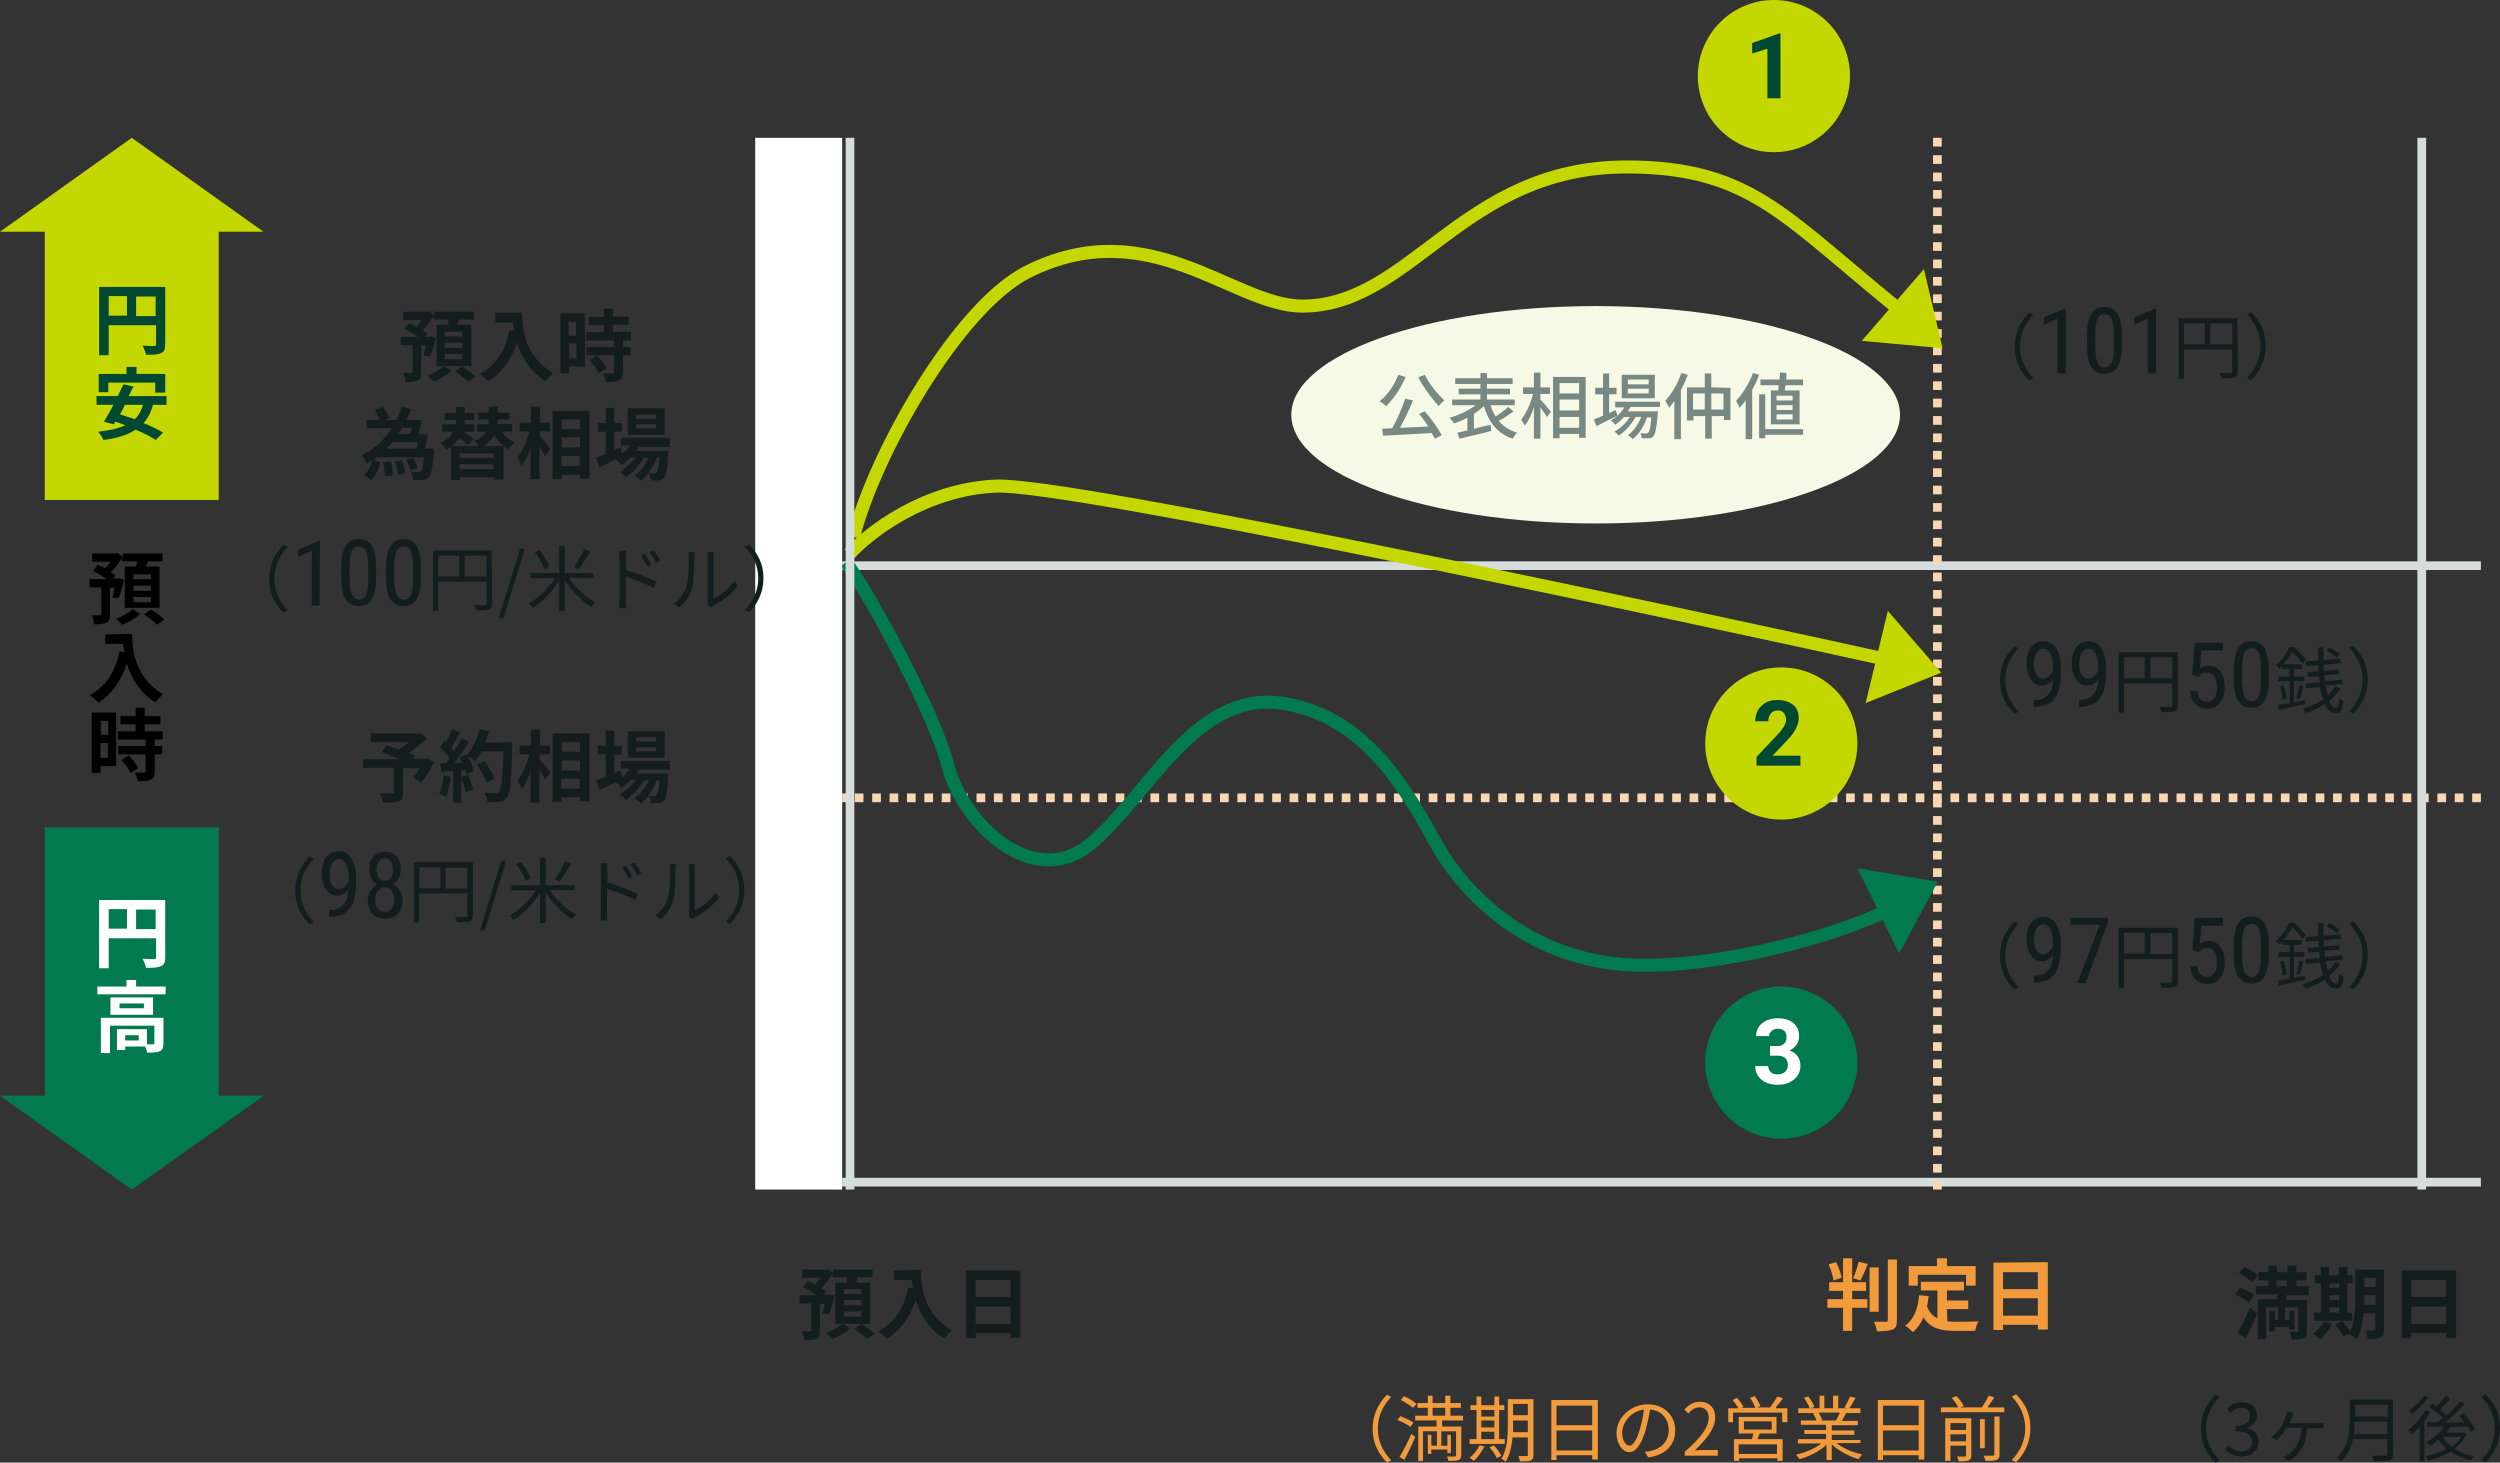 <?xml version="1.0" encoding="utf-8"?>
<!-- Generator: Adobe Illustrator 24.3.0, SVG Export Plug-In . SVG Version: 6.00 Build 0)  -->
<svg version="1.1" id="レイヤー_1" xmlns="http://www.w3.org/2000/svg" xmlns:xlink="http://www.w3.org/1999/xlink" x="0px"
	 y="0px" viewBox="0 0 575 336.4" style="enable-background:new 0 0 575 336.4;" xml:space="preserve">
<rect x="0" y="0" width="575" height="336.4" fill="#333333" stroke="none"/>
<style type="text/css">
	.st0{fill:#F5F9E6;}
	.st1{fill:none;stroke:#D5DEDB;stroke-width:2;}
	.st2{fill:#F19B3C;stroke:#FAD7B3;stroke-width:2;stroke-dasharray:2,2;}
	.st3{fill:#C4D700;}
	.st4{fill:#017A4F;}
	.st5{fill:#FFFFFF;}
	.st6{fill:#004831;}
	.st7{fill:none;stroke:#C4D700;stroke-width:3;}
	.st8{fill:none;stroke:#017A4F;stroke-width:3;}
	.st9{fill:#141D1D;}
	.st10{fill:#788883;}
	.st11{fill:#F19B3C;}
</style>
<ellipse class="st0" cx="367" cy="95.4" rx="70" ry="25"/>
<path class="st1" d="M570.6,271.9c0,0-361.5,0-376.9,0"/>
<path class="st1" d="M570.6,130.1c0,0-361.5,0-376.9,0"/>
<path class="st2" d="M570.6,183.5c0,0-361.5,0-376.9,0"/>
<path class="st2" d="M445.6,31.7c0,0,0,230.6,0,241.9"/>
<path class="st1" d="M557,31.7c0,0,0,230.6,0,241.9"/>
<path class="st3" d="M30.3,31.7l30.3,21.6H0L30.3,31.7z"/>
<path class="st4" d="M30.3,273.6L0,252h60.7L30.3,273.6z"/>
<rect x="10.3" y="52.5" class="st3" width="40" height="62.5"/>
<rect x="10.3" y="190.3" class="st4" width="40" height="62.5"/>
<path class="st5" d="M31.3,213.7v-4.5h4.5v4.5H31.3z M25,209.1h4.2v4.5H25V209.1z M38,207H22.8v15.7H25v-6.9h10.9v4.4
	c0,0.3-0.1,0.4-0.5,0.4s-1.5,0-2.6-0.1c0.3,0.6,0.7,1.5,0.8,2.1c1.6,0,2.7,0,3.4-0.4c0.8-0.3,1-0.9,1-2.1C38,220.1,38,207,38,207z
	 M31.9,239.3h-3.1v-1.2h3.1V239.3z M37.6,234.1H23.2v8.1h2.1v-6.3h10.2v4c0,0.2-0.1,0.3-0.3,0.3s-0.8,0-1.4,0v-3.5h-6.9v4.8h1.9
	v-0.8h4.6c0.2,0.5,0.4,1,0.4,1.4c1.3,0,2.3,0,2.9-0.3c0.7-0.3,0.9-0.9,0.9-1.9C37.6,239.9,37.6,234.1,37.6,234.1z M33.1,231.9h-5.6
	v-1.1h5.6V231.9z M25.4,229.4v4h9.8v-4H25.4z M31.3,226.9v-1.5h-2.2v1.5h-6.7v1.8h15.7v-1.8H31.3z"/>
<path class="st6" d="M31.3,72.7v-4.5h4.5v4.5H31.3z M25,68.1h4.2v4.5H25V68.1z M38,66H22.8v15.7H25v-6.9h10.9v4.4
	c0,0.3-0.1,0.4-0.5,0.4s-1.5,0-2.6-0.1c0.3,0.6,0.7,1.5,0.8,2.1c1.6,0,2.7,0,3.4-0.4c0.8-0.3,1-0.9,1-2.1C38,79.1,38,66,38,66z
	 M24.9,88h10.8v2.3H38V86h-6.6v-1.6h-2.3V86h-6.4v4.2h2.2C24.9,90.2,24.9,88,24.9,88z M32.9,93.1c-0.4,1.4-1,2.5-1.9,3.3
	c-1.2-0.4-2.4-0.8-3.4-1.1c0.4-0.7,0.8-1.4,1.1-2.2C28.7,93.1,32.9,93.1,32.9,93.1z M38.3,93.1v-2h-8.7c0.4-0.8,0.7-1.5,1.1-2.2
	l-2.3-0.5c-0.4,0.8-0.8,1.7-1.3,2.7h-4.9v2h3.9c-0.8,1.5-1.5,2.8-2.2,3.9l2.3,0.6l0.3-0.6c0.8,0.2,1.5,0.5,2.3,0.8
	c-1.6,0.8-3.7,1.2-6.2,1.5c0.4,0.5,1,1.4,1.2,1.9c3-0.4,5.5-1.1,7.4-2.4c1.8,0.8,3.5,1.6,4.6,2.4l1.7-1.7c-1.1-0.7-2.8-1.5-4.5-2.2
	c1-1.1,1.7-2.4,2.2-4.2L38.3,93.1L38.3,93.1z"/>
<path class="st7" d="M196.3,123.5c5.1-19.7,24.2-52.9,39.9-60.9c28.1-14.2,47.5,7.8,63.3,7.8c25.2,0,36.8-32,74.6-32
	c29.5,0,36.8,12.3,65.6,35.1"/>
<path class="st7" d="M195.4,127.4c4.4-4.9,17.3-14.9,33.7-15.6s148.9,27.5,213.1,41.7"/>
<path class="st8" d="M194.6,129.3c6.4,9,20.6,35.6,23.3,46.4c3.3,13.5,19.6,29.3,32.8,18.5c13.2-10.8,24-35.2,43.8-32.5
	s29.3,20.7,35.9,32.5c6.6,11.7,20.9,25.8,42.7,27.6s59.3-8.5,69.2-17.5"/>
<path class="st9" d="M198.1,297.6h-4v-1.1h4V297.6z M198.1,300.2h-4V299h4V300.2z M198.1,302.8h-4v-1.2h4V302.8z M190.7,302.2
	c0.4-1.1,0.9-2.8,1.3-4.2l-1.3-0.3l-0.3,0.1h-0.9l0.5-0.7c-0.3-0.3-0.6-0.6-1.1-0.8c0.9-1,1.9-2.2,2.6-3.3v0.8h3.4
	c-0.1,0.4-0.1,0.8-0.2,1.2h-2.6v9.5h8V295h-3.2c0.1-0.4,0.3-0.8,0.4-1.2h3.4V292h-9.1v0.8l-1.2-0.9L190,292h-5.5v1.9h4.2
	c-0.3,0.5-0.8,1-1.2,1.5c-0.6-0.3-1.1-0.6-1.7-0.8l-1.1,1.4c1,0.5,2.2,1.2,3.1,1.9h-3.9v1.9h2.7v6.1c0,0.2-0.1,0.3-0.3,0.3
	s-1.1,0-1.9,0c0.3,0.6,0.6,1.4,0.6,2.1c1.2,0,2.1-0.1,2.8-0.4s0.8-0.9,0.8-1.9v-6.1h1.1c-0.2,0.8-0.4,1.7-0.6,2.3H190.7z
	 M193.8,304.4c-0.8,0.8-2.4,1.7-3.8,2.2c0.5,0.4,1.1,1,1.4,1.4c1.4-0.5,3.1-1.5,4.1-2.5L193.8,304.4z M196.5,305.6
	c1,0.7,2.3,1.8,3,2.4l1.7-1.2c-0.7-0.7-2.1-1.7-3.1-2.3L196.5,305.6z M205.6,292.2v2.2h4.1c0.1,0.6,0.1,1.3,0.3,1.9l-1.1-0.2
	c-1,4.7-3.1,8.2-6.9,10.1c0.6,0.4,1.6,1.3,2,1.7c3.1-1.9,5.3-4.9,6.6-8.9c1,3.2,2.9,6.6,6.6,8.9c0.4-0.6,1.3-1.5,1.7-1.9
	c-6.6-3.9-7.1-10.5-7.1-13.9L205.6,292.2L205.6,292.2z M224.4,304.5v-4h8v4H224.4z M232.4,294.4v3.9h-8v-3.9H232.4z M222.2,292.3
	v15.5h2.2v-1.2h8v1.1h2.3v-15.5h-12.5V292.3z"/>
<path class="st9" d="M466.7,87.5l1-0.5c-1.9-2-3.1-4.4-3.1-7.3s1.2-5.4,3.1-7.3l-1-0.5c-2,2-3.3,4.6-3.3,7.9S464.7,85.5,466.7,87.5z
	 M475,85.9h-1.8V73.3l-3.1,1.4V73l4.7-2h0.3v14.9H475z M488,79.5c0,2.2-0.3,3.8-1,4.9c-0.6,1.1-1.7,1.6-3,1.6s-2.3-0.5-3-1.6
	c-0.7-1-1-2.6-1-4.7v-2.6c0-2.2,0.3-3.8,1-4.9c0.6-1.1,1.7-1.6,3-1.6s2.3,0.5,3,1.5c0.6,1,1,2.6,1,4.6V79.5z M486.2,76.9
	c0-1.6-0.2-2.7-0.5-3.5s-0.9-1.1-1.7-1.1c-0.7,0-1.3,0.4-1.6,1.1c-0.3,0.7-0.5,1.8-0.5,3.3v3.1c0,1.6,0.2,2.8,0.5,3.5
	c0.4,0.8,0.9,1.2,1.7,1.2c0.7,0,1.3-0.4,1.6-1.1c0.3-0.7,0.5-1.9,0.5-3.4V76.9z M495.8,85.9H494V73.3l-3.1,1.4V73l4.7-2h0.3v14.9
	H495.8z M508.4,79.2v-4.8h5v4.8H508.4z M502.3,74.4h4.8v4.8h-4.8V74.4z M514.6,73.2h-13.5v13.9h1.2v-6.7h11.1v5
	c0,0.3-0.1,0.4-0.4,0.4c-0.3,0-1.4,0-2.5,0c0.2,0.3,0.4,0.9,0.5,1.2c1.5,0,2.4,0,2.9-0.2c0.6-0.2,0.8-0.6,0.8-1.4L514.6,73.2
	L514.6,73.2z M517.8,71.8l-1,0.5c1.9,2,3.1,4.4,3.1,7.3s-1.2,5.4-3.1,7.3l1,0.5c2-2,3.3-4.6,3.3-7.9S519.8,73.8,517.8,71.8z"/>
<path class="st9" d="M463.3,164.2l1-0.5c-1.9-2-3.1-4.4-3.1-7.3c0-2.9,1.2-5.4,3.1-7.3l-1-0.5c-2,2-3.3,4.6-3.3,7.9
	S461.3,162.2,463.3,164.2z M472.2,156.3c-0.7,0.9-1.6,1.4-2.5,1.4c-1.1,0-2-0.5-2.6-1.4s-1-2.1-1-3.6c0-1.6,0.3-2.8,1-3.8
	c0.7-0.9,1.7-1.4,2.9-1.4c1.3,0,2.2,0.5,2.9,1.6c0.7,1.1,1.1,2.6,1.1,4.5v0.6c0,1.7-0.1,3-0.4,4c-0.2,1-0.6,1.9-1.1,2.5
	s-1.1,1.1-1.9,1.4c-0.8,0.3-1.7,0.5-2.8,0.5V161h0.3c1.3,0,2.3-0.4,2.9-1.2C471.8,159.1,472.1,157.9,472.2,156.3z M469.9,156.1
	c0.4,0,0.9-0.2,1.3-0.5c0.4-0.4,0.7-0.9,1-1.4v-0.8c0-1.2-0.2-2.2-0.6-3s-0.9-1.2-1.6-1.2s-1.2,0.3-1.6,1c-0.4,0.6-0.6,1.5-0.6,2.5
	s0.2,1.9,0.6,2.5C468.8,155.7,469.3,156.1,469.9,156.1z M482.6,156.3c-0.7,0.9-1.6,1.4-2.5,1.4c-1.1,0-2-0.5-2.6-1.4s-1-2.1-1-3.6
	c0-1.6,0.3-2.8,1-3.8c0.7-0.9,1.7-1.4,2.9-1.4c1.3,0,2.2,0.5,2.9,1.6c0.7,1.1,1.1,2.6,1.1,4.5v0.6c0,1.7-0.1,3-0.4,4
	c-0.2,1-0.6,1.9-1.1,2.5s-1.1,1.1-1.9,1.4c-0.8,0.3-1.7,0.5-2.8,0.5V161h0.3c1.3,0,2.3-0.4,2.9-1.2
	C482.1,159.1,482.5,157.9,482.6,156.3z M480.3,156.1c0.4,0,0.9-0.2,1.3-0.5c0.4-0.4,0.7-0.9,1-1.4v-0.8c0-1.2-0.2-2.2-0.6-3
	s-0.9-1.2-1.6-1.2s-1.2,0.3-1.6,1c-0.4,0.6-0.6,1.5-0.6,2.5s0.2,1.9,0.6,2.5C479.2,155.7,479.7,156.1,480.3,156.1z M494.6,156v-4.8
	h5v4.8H494.6z M488.5,151.2h4.8v4.8h-4.8V151.2z M500.8,150h-13.5v13.9h1.2v-6.7h11.1v5c0,0.3-0.1,0.4-0.4,0.4s-1.4,0-2.5,0
	c0.2,0.3,0.4,0.9,0.5,1.2c1.5,0,2.4,0,2.9-0.2c0.6-0.2,0.8-0.6,0.8-1.4V150H500.8z M504.2,155.2l0.6-7.4h6.5v1.8h-5l-0.3,4.1
	c0.6-0.4,1.3-0.6,2-0.6c1.2,0,2.1,0.5,2.7,1.4c0.7,0.9,1,2.1,1,3.6s-0.4,2.8-1.1,3.6c-0.7,0.9-1.7,1.3-3,1.3c-1.1,0-2-0.4-2.7-1.1
	c-0.7-0.7-1.1-1.7-1.2-3h1.7c0.1,0.9,0.3,1.5,0.7,1.9c0.4,0.4,0.9,0.6,1.5,0.6c0.7,0,1.3-0.3,1.7-0.9c0.4-0.6,0.6-1.4,0.6-2.5
	c0-1-0.2-1.8-0.6-2.4c-0.4-0.6-1-0.9-1.7-0.9c-0.6,0-1.1,0.2-1.4,0.5l-0.5,0.5L504.2,155.2z M521.8,156.3c0,2.2-0.3,3.8-1,4.9
	c-0.6,1.1-1.6,1.6-3,1.6c-1.3,0-2.3-0.5-3-1.6c-0.7-1-1-2.6-1-4.7V154c0-2.2,0.3-3.8,1-4.9c0.6-1.1,1.7-1.6,3-1.6s2.3,0.5,3,1.5
	c0.6,1,1,2.6,1,4.6V156.3z M520,153.7c0-1.6-0.2-2.7-0.5-3.5s-0.9-1.1-1.7-1.1c-0.7,0-1.3,0.4-1.6,1.1c-0.3,0.7-0.5,1.8-0.5,3.3v3.1
	c0,1.6,0.2,2.8,0.5,3.5c0.4,0.8,0.9,1.2,1.7,1.2c0.7,0,1.3-0.4,1.6-1.1c0.3-0.7,0.5-1.9,0.5-3.4V153.7z M538.1,150.5
	c-0.5-0.5-1.5-1.2-2.4-1.6l-0.6,0.7c0.9,0.5,1.9,1.2,2.4,1.7L538.1,150.5z M530.2,161l-2.6,0.5v-4.8h2.4v-1.1h-2.4v-1.7h1.8v-1.1
	h-4.3c0.9-1,1.6-2,2.1-2.9c0.9,0.8,1.9,2,2.4,2.7l0.8-0.9c-0.6-0.8-1.8-2-2.8-2.9h-1.1c-0.5,1.3-1.6,3-3.1,4.2
	c0.2,0.1,0.6,0.5,0.8,0.8c0.2-0.2,0.5-0.4,0.7-0.6v0.7h1.7v1.7H524v1.1h2.6v5c-1,0.2-2,0.4-2.7,0.5l0.2,1.1c1.7-0.4,4-0.9,6.2-1.4
	L530.2,161z M524.4,157.8c0.3,1,0.6,2.3,0.6,3.1l0.9-0.2c0-0.8-0.3-2.1-0.7-3.1L524.4,157.8z M529,160.7c0.2-0.8,0.6-1.9,0.8-2.9
	l-1-0.2c-0.1,0.9-0.4,2.2-0.7,3L529,160.7z M537.2,157.8c-0.5,0.8-1.1,1.5-1.8,2.1c-0.2-0.6-0.3-1.4-0.5-2.2l3.9-0.4l-0.1-1
	l-3.9,0.4c-0.1-0.4-0.1-0.9-0.2-1.4l3.5-0.3l-0.1-1l-3.5,0.3c0-0.5-0.1-0.9-0.1-1.4l4-0.4l-0.1-1l-3.9,0.3c0-0.9,0-1.9,0-2.9h-1.2
	c0,1,0,2,0,3l-2.9,0.2l0.1,1.1l2.8-0.2c0,0.5,0,1,0.1,1.4l-2.6,0.2l0.1,1.1l2.6-0.2c0,0.5,0.1,1,0.1,1.4l-3.2,0.3l0.1,1.1l3.2-0.3
	c0.2,1.1,0.4,2,0.7,2.9c-1.4,0.9-3,1.6-4.7,2.1c0.2,0.2,0.6,0.8,0.7,1c1.6-0.5,3.1-1.2,4.4-2.1c0.6,1.4,1.5,2.1,2.6,2.1
	s1.5-0.6,1.7-2.8c-0.3-0.1-0.7-0.4-1-0.6c-0.1,1.7-0.2,2.2-0.7,2.2c-0.6,0-1.2-0.6-1.6-1.6c1-0.8,1.9-1.7,2.6-2.8L537.2,157.8z
	 M541.3,148.5l-1,0.5c1.9,2,3.1,4.4,3.1,7.3c0,2.9-1.2,5.4-3.1,7.3l1,0.5c2-2,3.3-4.6,3.3-7.9S543.2,150.5,541.3,148.5z"/>
<path class="st9" d="M463.3,227.6l1-0.5c-1.9-2-3.1-4.4-3.1-7.3c0-2.9,1.2-5.4,3.1-7.3l-1-0.5c-2,2-3.3,4.6-3.3,7.9
	S461.3,225.6,463.3,227.6z M472.2,219.7c-0.7,0.9-1.6,1.4-2.5,1.4c-1.1,0-2-0.5-2.6-1.4s-1-2.1-1-3.6c0-1.6,0.3-2.8,1-3.8
	c0.7-0.9,1.7-1.4,2.9-1.4c1.3,0,2.2,0.5,2.9,1.6c0.7,1.1,1.1,2.6,1.1,4.5v0.6c0,1.7-0.1,3-0.4,4c-0.2,1-0.6,1.9-1.1,2.5
	s-1.1,1.1-1.9,1.4c-0.8,0.3-1.7,0.5-2.8,0.5v-1.6h0.3c1.3,0,2.3-0.4,2.9-1.2C471.8,222.5,472.1,221.3,472.2,219.7z M469.9,219.5
	c0.4,0,0.9-0.2,1.3-0.5c0.4-0.4,0.7-0.9,1-1.4v-0.8c0-1.2-0.2-2.2-0.6-3s-0.9-1.2-1.6-1.2s-1.2,0.3-1.6,1c-0.4,0.6-0.6,1.5-0.6,2.5
	s0.2,1.9,0.6,2.5C468.8,219.1,469.3,219.5,469.9,219.5z M484.8,212.2l-5.1,13.9h-1.9l5.1-13.4h-6.7v-1.6h8.6V212.2z M494.6,219.4
	v-4.8h5v4.8H494.6z M488.5,214.5h4.8v4.8h-4.8V214.5z M500.8,213.4h-13.5v13.9h1.2v-6.7h11.1v5c0,0.3-0.1,0.4-0.4,0.4s-1.4,0-2.5,0
	c0.2,0.3,0.4,0.9,0.5,1.2c1.5,0,2.4,0,2.9-0.2c0.6-0.2,0.8-0.6,0.8-1.4v-12.2H500.8z M504.2,218.5l0.6-7.4h6.5v1.8h-5L506,217
	c0.6-0.4,1.3-0.6,2-0.6c1.2,0,2.1,0.5,2.7,1.4c0.7,0.9,1,2.1,1,3.6s-0.4,2.8-1.1,3.6c-0.7,0.9-1.7,1.3-3,1.3c-1.1,0-2-0.4-2.7-1.1
	c-0.7-0.7-1.1-1.7-1.2-3h1.7c0.1,0.9,0.3,1.5,0.7,1.9c0.4,0.4,0.9,0.6,1.5,0.6c0.7,0,1.3-0.3,1.7-0.9c0.4-0.6,0.6-1.4,0.6-2.5
	c0-1-0.2-1.8-0.6-2.4c-0.4-0.6-1-0.9-1.7-0.9c-0.6,0-1.1,0.2-1.4,0.5l-0.5,0.5L504.2,218.5z M521.8,219.7c0,2.2-0.3,3.8-1,4.9
	c-0.6,1.1-1.6,1.6-3,1.6c-1.3,0-2.3-0.5-3-1.6c-0.7-1-1-2.6-1-4.7v-2.6c0-2.2,0.3-3.8,1-4.9c0.6-1.1,1.7-1.6,3-1.6s2.3,0.5,3,1.5
	c0.6,1,1,2.6,1,4.6V219.7z M520,217.1c0-1.6-0.2-2.7-0.5-3.5s-0.9-1.1-1.7-1.1c-0.7,0-1.3,0.4-1.6,1.1c-0.3,0.7-0.5,1.8-0.5,3.3v3.1
	c0,1.6,0.2,2.8,0.5,3.5c0.4,0.8,0.9,1.2,1.7,1.2c0.7,0,1.3-0.4,1.6-1.1c0.3-0.7,0.5-1.9,0.5-3.4V217.1z M538.1,213.9
	c-0.5-0.5-1.5-1.2-2.4-1.6l-0.6,0.7c0.9,0.5,1.9,1.2,2.4,1.7L538.1,213.9z M530.2,224.4l-2.6,0.5v-4.8h2.4V219h-2.4v-1.7h1.8v-1.1
	h-4.3c0.9-1,1.6-2,2.1-2.9c0.9,0.8,1.9,2,2.4,2.7l0.8-0.9c-0.6-0.8-1.8-2-2.8-2.9h-1.1c-0.5,1.3-1.6,3-3.1,4.2
	c0.2,0.1,0.6,0.5,0.8,0.8c0.2-0.2,0.5-0.4,0.7-0.6v0.7h1.7v1.7H524v1.1h2.6v5c-1,0.2-2,0.4-2.7,0.5l0.2,1.1c1.7-0.4,4-0.9,6.2-1.4
	L530.2,224.4z M524.4,221.2c0.3,1,0.6,2.3,0.6,3.1l0.9-0.2c0-0.8-0.3-2.1-0.7-3.1L524.4,221.2z M529,224.1c0.2-0.8,0.6-1.9,0.8-2.9
	l-1-0.2c-0.1,0.9-0.4,2.2-0.7,3L529,224.1z M537.2,221.2c-0.5,0.8-1.1,1.5-1.8,2.1c-0.2-0.6-0.3-1.4-0.5-2.2l3.9-0.4l-0.1-1
	l-3.9,0.4c-0.1-0.4-0.1-0.9-0.2-1.4l3.5-0.3l-0.1-1l-3.5,0.3c0-0.5-0.1-0.9-0.1-1.4l4-0.4l-0.1-1l-3.9,0.3c0-0.9,0-1.9,0-2.9h-1.2
	c0,1,0,2,0,3l-2.9,0.2l0.1,1.1l2.8-0.2c0,0.5,0,1,0.1,1.4l-2.6,0.2l0.1,1.1l2.6-0.2c0,0.5,0.1,1,0.1,1.4l-3.2,0.3l0.1,1.1l3.2-0.3
	c0.2,1.1,0.4,2,0.7,2.9c-1.4,0.9-3,1.6-4.7,2.1c0.2,0.2,0.6,0.8,0.7,1c1.6-0.5,3.1-1.2,4.4-2.1c0.6,1.4,1.5,2.1,2.6,2.1
	s1.5-0.6,1.7-2.8c-0.3-0.1-0.7-0.4-1-0.6c-0.1,1.7-0.2,2.2-0.7,2.2c-0.6,0-1.2-0.6-1.6-1.7c1-0.8,1.9-1.7,2.6-2.8L537.2,221.2z
	 M541.3,211.9l-1,0.5c1.9,2,3.1,4.4,3.1,7.3c0,2.9-1.2,5.4-3.1,7.3l1,0.5c2-2,3.3-4.6,3.3-7.9S543.2,213.9,541.3,211.9z"/>
<path class="st9" d="M516.5,307.8c0.9-1.7,1.9-3.8,2.7-5.7l-1.7-1.3c-0.9,2.1-2.1,4.4-2.9,5.8L516.5,307.8z M518.5,297.8
	c-0.7-0.6-2.2-1.2-3.3-1.6l-1.1,1.6c1.1,0.4,2.5,1.2,3.2,1.8L518.5,297.8z M515,292.9c1.1,0.5,2.4,1.4,3,2.1l1.3-1.7
	c-0.7-0.6-2-1.4-3.1-1.9L515,292.9z M523.6,294.5h2.4v1.3h-2.4V294.5z M531,297.7v-1.9h-2.8v-1.3h2.3v-1.9h-2.3v-1.5h-2.1v1.5h-2.4
	v-1.5h-2v1.5h-2.3v1.9h2.3v1.3h-2.9v1.9h5v1.1h-4.5v9.2h1.9v-7.3h2.8v2.9h-0.8v-2.1h-1.3v4.7h1.3v-1h3.3v0.6h1.2v-4.3h-1.2v2.1h-0.9
	v-2.9h3v5.3c0,0.2-0.1,0.3-0.3,0.3s-1,0-1.7,0c0.2,0.5,0.5,1.3,0.5,1.8c1.2,0,2.1,0,2.7-0.3s0.8-0.8,0.8-1.7V299h-4.7v-1.1h5.1
	V297.7z M535.8,300.7h2.2v1.2h-2.2V300.7z M538,295.2v1h-2.2v-1H538z M535.8,297.9h2.2v1.1h-2.2V297.9z M541,301.9h-1.1v-6.7h1.2
	v-1.9h-1.2v-1.9h-2v1.9h-2.2v-1.9h-1.9v1.9h-1.4v1.9h1.4v6.7h-1.6v1.9h8.8V301.9z M534.4,303.9c-0.5,1.1-1.4,2.2-2.4,2.9
	c0.5,0.3,1.3,0.9,1.7,1.3c1-0.9,2-2.3,2.7-3.6L534.4,303.9z M543.8,300.1c0-0.6,0-1.1,0-1.5v-0.7h2.6v2.2H543.8z M546.4,293.9v2.1
	h-2.6v-2.1H546.4z M548.4,292h-6.7v6.6c0,2.3-0.1,5.4-1.1,7.6c-0.5-0.7-1.3-1.7-1.9-2.4l-1.6,0.9c0.7,0.8,1.6,2,1.9,2.7l1.5-0.8
	c-0.1,0.1-0.1,0.2-0.2,0.3c0.5,0.2,1.4,0.8,1.7,1.2c1-1.6,1.4-3.9,1.6-6h2.7v3.5c0,0.3-0.1,0.4-0.4,0.4c-0.3,0-1.1,0-1.9,0
	c0.3,0.5,0.5,1.5,0.6,2c1.3,0,2.3,0,2.9-0.4c0.6-0.3,0.8-0.9,0.8-2V292H548.4z M554.6,304.5v-4h8v4H554.6z M562.6,294.4v3.9h-8v-3.9
	H562.6z M552.4,292.3v15.5h2.2v-1.2h8v1.1h2.3v-15.5h-12.5V292.3z"/>
<path class="st10" d="M326.2,86.8c1.2,2.3,3.2,5,4.7,6.6c0.3-0.4,0.9-1,1.3-1.3c-1.5-1.4-3.5-3.8-4.5-5.9L326.2,86.8z M321.6,86.2
	c-0.9,2.4-2.5,4.7-4.3,6.1c0.4,0.2,1.2,0.8,1.5,1.1c1.7-1.6,3.4-4.1,4.5-6.7L321.6,86.2z M326.4,95.2c0.7,0.9,1.5,1.9,2.1,2.9
	c-2.2,0.1-4.5,0.2-6.5,0.3c1-1.9,2.2-4.3,3-6.3l-1.8-0.4c-0.7,2.1-1.9,4.9-3,6.8c-0.8,0-1.6,0.1-2.3,0.1l0.2,1.6
	c2.9-0.1,7.2-0.4,11.2-0.6c0.3,0.5,0.5,0.9,0.7,1.3l1.6-0.8c-0.8-1.5-2.4-3.8-3.9-5.5L326.4,95.2z M346.9,93.6
	c-0.7,0.7-1.9,1.5-2.9,2.2c-0.5-0.8-0.9-1.7-1.2-2.6h5.6v-1.3H342v-1.2h5.3v-1.3H342v-1.1h5.9V87H342v-1.2h-1.5V87h-5.8v1.3h5.8v1.1
	h-5v1.3h5v1.2H334v1.3h5.4c-1.6,1.2-3.9,2.3-6,2.9c0.3,0.3,0.8,0.9,1,1.3c1-0.3,2-0.8,3.1-1.3V99c-0.9,0.2-1.6,0.4-2.3,0.5l0.5,1.4
	c2-0.5,4.8-1.1,7.3-1.8l-0.2-1.4c-1.3,0.3-2.6,0.6-3.8,0.9v-3.4c0.9-0.6,1.6-1.2,2.3-1.8c1.1,3.7,3.1,6.3,6.6,7.5
	c0.2-0.4,0.7-1,1-1.4c-1.7-0.5-3.1-1.4-4.2-2.7c1.1-0.6,2.4-1.4,3.4-2.2L346.9,93.6z M354.3,90.6h2.2v-1.5h-2.2v-3.4h-1.5v3.4h-2.5
	v1.5h2.3c-0.5,2.1-1.6,4.5-2.7,5.9c0.2,0.3,0.6,1,0.8,1.4c0.8-1,1.6-2.6,2.1-4.3v7.3h1.5v-7.2c0.6,0.8,1.2,1.7,1.5,2.2l0.9-1.2
	c-0.3-0.4-1.8-2.2-2.4-2.8L354.3,90.6L354.3,90.6z M358.7,98.4v-2.5h4.5v2.5H358.7z M363.2,88.1v2.4h-4.5v-2.4H363.2z M358.7,91.9
	h4.5v2.5h-4.5V91.9z M357.2,86.7v14.1h1.5v-1h4.5v0.9h1.5v-14H357.2z M379.2,88.4h-4.8v-1.1h4.8V88.4z M379.2,90.5h-4.8v-1.1h4.8
	V90.5z M380.6,86.2H373v5.4h7.6V86.2z M371.6,94.3c-0.5,0.2-1,0.5-1.5,0.7v-4.3h1.7v-1.5h-1.7v-3.3h-1.4v3.3h-1.8v1.5h1.8v4.9
	c-0.8,0.3-1.6,0.7-2.1,0.9l0.6,1.5c1.4-0.7,3.2-1.6,4.8-2.4L371.6,94.3z M381.8,93.7v-1.3h-10.3v1.3h2.1c-0.8,1.3-1.9,2.3-3.1,3
	c0.3,0.2,0.8,0.7,1,1c0.7-0.5,1.4-1.1,2-1.8h1.4c-0.9,1.4-2.3,2.7-3.6,3.4c0.4,0.2,0.8,0.6,1,0.9c1.5-0.9,3-2.7,3.9-4.3h1.3
	c-0.7,1.7-1.8,3.3-3.1,4.2c0.4,0.2,0.9,0.6,1.1,0.9c1.4-1,2.7-3.1,3.3-5h1c-0.2,2.3-0.4,3.3-0.7,3.5c-0.1,0.2-0.3,0.2-0.5,0.2
	s-0.7,0-1.3-0.1c0.2,0.3,0.3,0.9,0.3,1.2c0.7,0,1.3,0,1.7,0c0.4,0,0.7-0.1,1-0.5c0.4-0.5,0.7-1.8,1-5.1c0-0.2,0-0.6,0-0.6h-6.9
	c0.2-0.3,0.4-0.6,0.6-1h6.8V93.7z M386.7,85.8c-0.8,2.4-2.2,4.8-3.7,6.4c0.3,0.4,0.7,1.2,0.9,1.6c0.4-0.5,0.8-1,1.2-1.6v8.8h1.5
	V89.7c0.6-1.1,1.2-2.3,1.6-3.5L386.7,85.8z M393.6,94.2v-3.7h2.8v3.7H393.6z M389.4,94.2v-3.7h2.7v3.7H389.4z M393.6,89.1v-3.2h-1.5
	v3.2H388v7.6h1.5v-1h2.7v5.2h1.5v-5.2h2.8v0.9h1.5v-7.4L393.6,89.1L393.6,89.1z M412.3,92.1h-3.7V91h3.7V92.1z M412.3,94.3h-3.7
	v-1.1h3.7V94.3z M412.3,96.5h-3.7v-1.2h3.7V96.5z M407.3,89.8v7.8h6.6v-7.8h-3.4c0-0.4,0.1-0.8,0.2-1.2h4v-1.3h-3.9
	c0-0.5,0.1-1,0.1-1.5l-1.5-0.1c0,0.5-0.1,1-0.1,1.6h-4.4v1.3h4.2c0,0.4-0.1,0.8-0.1,1.2H407.3z M403.2,85.8
	c-0.9,2.4-2.4,4.8-3.9,6.4c0.2,0.4,0.7,1.2,0.8,1.6c0.5-0.5,1-1.1,1.4-1.7v8.9h1.5V89.7c0.6-1.1,1.2-2.3,1.6-3.5L403.2,85.8z
	 M414.7,98.7H406v-8h-1.4v10.1h1.4V100h8.7V98.7z"/>
<path class="st11" d="M319,336.4l1-0.5c-1.9-2-3.1-4.4-3.1-7.3s1.2-5.4,3.1-7.3l-1-0.5c-2,2-3.3,4.6-3.3,7.9S317.1,334.4,319,336.4z
	 M325.8,322.9c-0.6-0.6-1.8-1.3-2.9-1.8l-0.7,0.9c1,0.5,2.2,1.3,2.8,1.8L325.8,322.9z M325.1,327.2c-0.7-0.5-2-1.1-3-1.5l-0.7,0.9
	c1.1,0.4,2.4,1.1,3,1.6L325.1,327.2z M323,335.8c0.8-1.5,1.8-3.6,2.5-5.3l-0.9-0.7c-0.8,1.9-1.9,4-2.7,5.3L323,335.8z M329.5,323.8
	h2.9v1.8h-2.9V323.8z M336.5,326.7v-1.1h-2.9v-1.8h2.4v-1.1h-2.4V321h-1.2v1.7h-2.9V321h-1.1v1.7H326v1.1h2.4v1.8h-2.9v1.1h4.9v1.4
	h-4.2v7.9h1.1v-6.8h3.2v3.3h-1.3V330h-0.8v4.4h0.8v-1h3.7v0.8h0.8V330h-0.8v2.5h-1.4v-3.3h3.4v5.5c0,0.2-0.1,0.3-0.3,0.3
	c-0.2,0-1,0-1.8,0c0.1,0.3,0.3,0.7,0.3,1c1.2,0,1.9,0,2.4-0.2c0.4-0.2,0.6-0.5,0.6-1.1v-6.6h-4.4v-1.4L336.5,326.7L336.5,326.7z
	 M340.7,329.3h3v1.7h-3V329.3z M343.7,324.3v1.5h-3v-1.5H343.7z M340.7,326.7h3v1.6h-3V326.7z M346,331h-1.2v-6.7h1.2v-1.1h-1.2v-2
	h-1.1v2h-3v-2h-1.1v2h-1.4v1.1h1.4v6.7H338v1.1h8.1V331H346z M340.3,332.4c-0.5,1.1-1.4,2.2-2.3,2.9c0.3,0.2,0.8,0.5,1,0.7
	c0.9-0.8,1.8-2.1,2.4-3.3L340.3,332.4z M342.6,332.9c0.7,0.8,1.4,1.8,1.7,2.5l1-0.6c-0.3-0.7-1.1-1.7-1.7-2.4L342.6,332.9z
	 M348,329.4c0-0.6,0-1.1,0-1.6v-1.1h3.4v2.7H348z M351.4,322.9v2.6H348v-2.6H351.4z M352.5,321.8h-5.7v6c0,2.4-0.1,5.5-1.5,7.7
	c0.3,0.1,0.8,0.5,1,0.7c1-1.6,1.4-3.7,1.6-5.6h3.5v4c0,0.3-0.1,0.3-0.3,0.3c-0.2,0-1.1,0-1.9,0c0.2,0.3,0.3,0.8,0.4,1.2
	c1.2,0,2,0,2.5-0.2c0.4-0.2,0.6-0.6,0.6-1.3v-12.8H352.5z M358,333.6V329h8.2v4.6H358z M366.2,323.3v4.5H358v-4.5H366.2z
	 M356.8,322.1v13.7h1.2v-1.1h8.2v1h1.3V322h-10.7V322.1z M374.8,332.5c-0.7,0-1.7-0.9-1.7-3c0-2.2,1.9-4.9,5-5.3
	c-0.2,1.5-0.5,3.1-0.9,4.4C376.4,331.4,375.5,332.5,374.8,332.5z M379.1,335.2c3.9-0.5,6.2-2.8,6.2-6.2c0-3.3-2.4-6-6.3-6
	c-4,0-7.2,3.1-7.2,6.6c0,2.7,1.5,4.4,2.9,4.4c1.5,0,2.8-1.7,3.8-5.1c0.4-1.5,0.8-3.2,1-4.7c2.8,0.2,4.3,2.3,4.3,4.7
	c0,2.8-2,4.4-4.1,4.8c-0.4,0.1-0.9,0.2-1.4,0.2L379.1,335.2z M387.5,334.8h7.6v-1.3h-3.3c-0.6,0-1.4,0.1-2,0.1
	c2.8-2.7,4.7-5.1,4.7-7.6c0-2.2-1.4-3.6-3.5-3.6c-1.5,0-2.6,0.7-3.6,1.8l0.9,0.9c0.7-0.8,1.5-1.4,2.5-1.4c1.5,0,2.2,1,2.2,2.4
	c0,2.1-1.7,4.5-5.5,7.8L387.5,334.8L387.5,334.8z M408.7,334.4h-8.8v-2.2h8.8V334.4z M401.1,326.9h6.4v1.9h-6.4V326.9z M408.6,329.7
	v-3.8h-8.7v3.8h3.4c-0.1,0.4-0.2,0.9-0.4,1.3h-4.1v5h1.2v-0.6h8.8v0.6h1.2v-5h-5.8c0.2-0.4,0.4-0.9,0.5-1.3H408.6z M408.5,323.6
	c0.5-0.6,1.1-1.3,1.6-2l-1.3-0.4c-0.4,0.7-1.1,1.7-1.7,2.5h-3l0.8-0.3c-0.2-0.6-0.8-1.6-1.3-2.3l-1.1,0.4c0.5,0.7,1,1.6,1.2,2.3
	h-3.2l0.5-0.2c-0.3-0.6-0.9-1.5-1.5-2.1l-1,0.5c0.5,0.6,1,1.3,1.3,1.9h-2.3v3.2h1.1v-2.2h11.3v2.2h1.2v-3.2h-2.6V323.6z M423.1,325
	c-0.2,0.6-0.6,1.2-0.8,1.7h0.2h-3.9l0.5-0.1c-0.1-0.4-0.5-1.1-0.8-1.7h4.8V325z M427.9,332.2v-1h-6.6V330h5.2v-1h-5.2v-1.2h6v-1
	h-3.7c0.3-0.5,0.7-1.1,1-1.8h3.3v-1.1h-2.6c0.5-0.6,1-1.5,1.5-2.4l-1.3-0.3c-0.3,0.7-0.8,1.8-1.3,2.5l0.6,0.2h-2V321h-1.2v2.9h-2
	V321h-1.1v2.9h-2l0.8-0.3c-0.2-0.7-0.8-1.7-1.4-2.4l-1,0.3c0.5,0.7,1.1,1.7,1.3,2.4h-2.6v1.1h4l-0.6,0.1c0.3,0.5,0.7,1.2,0.8,1.6
	h-3.6v1h5.8v1.2h-5v0.9h5v1.2h-6.5v1h5.4c-1.5,1.2-3.8,2.1-5.8,2.6c0.3,0.3,0.6,0.7,0.8,1c2.2-0.6,4.6-1.8,6.2-3.3v3.5h1.2v-3.6
	c1.6,1.5,4,2.8,6.2,3.4c0.2-0.3,0.5-0.8,0.8-1.1c-2.1-0.4-4.4-1.4-5.9-2.6h5.5V332.2z M433.1,333.6V329h8.2v4.6H433.1z M441.3,323.3
	v4.5h-8.2v-4.5H441.3z M431.9,322.1v13.7h1.2v-1.1h8.2v1h1.3V322h-10.7V322.1z M448.6,331.5v-1.6h3.6v1.6H448.6z M452.2,327.3v1.6
	h-3.6v-1.6H452.2z M453.4,326.2h-6v9.8h1.2v-3.5h3.6v2.2c0,0.2-0.1,0.3-0.3,0.3c-0.2,0-1,0-1.8,0c0.2,0.3,0.3,0.8,0.4,1.1
	c1.1,0,1.8,0,2.3-0.2c0.4-0.2,0.6-0.5,0.6-1.1L453.4,326.2L453.4,326.2z M458.7,334.5c0,0.2-0.1,0.3-0.4,0.3c-0.2,0-1.1,0-2.1,0
	c0.2,0.3,0.4,0.8,0.4,1.2c1.3,0,2.1,0,2.6-0.2s0.7-0.5,0.7-1.3v-8.7h-1.2V334.5z M456.5,326.4h-1.1v6.7h1.1V326.4z M457.2,323.6
	c0.5-0.7,1-1.5,1.5-2.2l-1.3-0.4c-0.4,0.8-1,1.9-1.6,2.7h-4.9l0.8-0.3c-0.3-0.6-1-1.6-1.7-2.3l-1.1,0.4c0.6,0.7,1.2,1.6,1.5,2.2h-4
	v1.1H461v-1.1h-3.8V323.6z M463.7,320.7l-1,0.5c1.9,2,3.1,4.4,3.1,7.3s-1.2,5.4-3.1,7.3l1,0.5c2-2,3.3-4.6,3.3-7.9
	S465.7,322.7,463.7,320.7z"/>
<path class="st9" d="M509.5,336.4l1-0.5c-1.9-2-3.1-4.4-3.1-7.3s1.2-5.4,3.1-7.3l-1-0.5c-2,2-3.3,4.6-3.3,7.9
	S507.6,334.4,509.5,336.4z M515.6,335c2.1,0,3.9-1.3,3.9-3.4c0-1.7-1.1-2.7-2.6-3.1v-0.1c1.3-0.5,2.2-1.5,2.2-2.9c0-1.9-1.5-3-3.5-3
	c-1.4,0-2.5,0.6-3.4,1.5l0.8,1c0.7-0.7,1.5-1.2,2.5-1.2c1.3,0,2,0.8,2,1.9c0,1.3-0.9,2.3-3.3,2.3v1.2c2.8,0,3.8,1,3.8,2.4
	s-1,2.2-2.5,2.2c-1.4,0-2.3-0.6-3-1.4l-0.8,1C512.6,334.2,513.7,335,515.6,335z M526.6,327.3c0.2-0.5,0.4-1,0.6-1.5
	c0.1-0.3,0.2-0.5,0.3-0.9l-1.5-0.3c0,0.3-0.1,0.7-0.2,1c-0.2,0.6-0.5,1.4-0.9,2.1c-0.5,0.9-1.5,2.1-2.5,2.9l1.2,0.7
	c0.7-0.6,1.7-1.8,2.3-2.9h3.5c-0.2,3.3-1.6,5-2.9,6c-0.3,0.2-0.9,0.6-1.3,0.8l1.3,0.9c2.4-1.5,3.9-3.8,4.2-7.6h2.4
	c0.3,0,0.9,0,1.3,0v-1.3c-0.4,0.1-0.9,0.1-1.3,0.1L526.6,327.3L526.6,327.3z M541.4,329.8c0.1-1,0.2-1.9,0.2-2.8h7.5v2.8H541.4z
	 M549.2,323.1v2.7h-7.5v-2.7H549.2z M550.4,321.9h-10v5c0,2.6-0.3,6-2.9,8.3c0.2,0.2,0.7,0.6,0.9,0.9c1.6-1.4,2.4-3.3,2.8-5.1h7.9
	v3.3c0,0.4-0.1,0.5-0.5,0.5s-1.7,0-3.1,0c0.2,0.3,0.4,0.9,0.5,1.3c1.8,0,2.9,0,3.5-0.2s0.9-0.6,0.9-1.5L550.4,321.9L550.4,321.9z
	 M557.5,321c-0.7,1.2-2.2,2.6-3.5,3.4c0.2,0.2,0.5,0.6,0.7,0.9c1.4-1,2.9-2.5,3.9-3.9L557.5,321z M557.9,324.3c-1,1.7-2.5,3.4-4,4.6
	c0.2,0.3,0.6,0.8,0.7,1.1c0.6-0.5,1.3-1.1,1.9-1.8v7.9h1.1v-9.2c0.5-0.7,1-1.4,1.4-2.2L557.9,324.3z M561.9,330.5h4.2
	c-0.5,0.9-1.3,1.6-2.1,2.3C563.1,332.1,562.4,331.4,561.9,330.5L561.9,330.5z M566.9,329.4l-0.2,0.1h-4c0.3-0.4,0.7-0.9,0.9-1.3
	l4-0.1c0.3,0.4,0.6,0.9,0.7,1.2l1-0.6c-0.5-1-1.7-2.5-2.7-3.6l-1,0.5c0.4,0.4,0.8,1,1.2,1.5c-1.5,0-3,0.1-4.4,0.1
	c1.5-1.3,3.2-2.9,4.5-4.3l-1.1-0.6c-0.8,1-1.8,2.1-3,3.2c-0.4-0.4-0.9-0.8-1.5-1.3c0.7-0.7,1.6-1.7,2.3-2.6l-1.1-0.6
	c-0.5,0.8-1.4,1.8-2.1,2.5c-0.3-0.2-0.7-0.5-1-0.7l-0.7,0.8c1.1,0.7,2.4,1.7,3.1,2.5c-0.4,0.4-0.8,0.7-1.1,1h-2.5l0.1,1.1
	c1.1,0,2.4-0.1,3.8-0.1c-1,1.5-2.5,2.8-4.1,3.6c0.3,0.2,0.7,0.7,0.8,0.9c0.7-0.4,1.4-0.9,2-1.5c0.5,0.8,1.2,1.5,1.9,2.1
	c-1.4,0.8-3.1,1.4-4.8,1.7c0.2,0.2,0.5,0.7,0.6,1c1.8-0.4,3.6-1.1,5.1-2c1.4,0.9,3,1.6,4.7,2c0.2-0.3,0.5-0.8,0.7-1
	c-1.6-0.3-3.2-0.9-4.5-1.7c1.2-0.9,2.2-2.1,2.8-3.5L566.9,329.4z M571.7,320.7l-1,0.5c1.9,2,3.1,4.4,3.1,7.3s-1.2,5.4-3.1,7.3l1,0.5
	c2-2,3.3-4.6,3.3-7.9S573.7,322.7,571.7,320.7z"/>
<path class="st3" d="M446.8,80.1l-4.3-18.2l-14.3,16.5L446.8,80.1z"/>
<path class="st3" d="M446.5,154.7l-12.3-14.2l-5.1,21.2L446.5,154.7z"/>
<path class="st4" d="M445.7,202.8l-18.5-3.1l9.6,19.6L445.7,202.8z"/>
<path class="st1" d="M195.5,31.7c0,0,0,230.6,0,241.9"/>
<rect x="173.7" y="31.7" class="st5" width="20" height="241.9"/>
<path class="st9" d="M106.3,77.4h-4v-1.1h4V77.4z M106.3,80h-4v-1.2h4V80z M106.3,82.6h-4v-1.2h4V82.6z M99,82
	c0.4-1.1,0.9-2.8,1.3-4.2L99,77.4l-0.3,0.1h-0.9l0.5-0.7c-0.3-0.3-0.6-0.6-1.1-0.8c0.9-1,1.9-2.2,2.6-3.3v0.8h3.4
	c-0.1,0.4-0.1,0.8-0.2,1.2h-2.6v9.5h8v-9.5h-3.2c0.1-0.4,0.3-0.8,0.4-1.2h3.4v-1.8h-9.1v0.8l-1.2-0.9l-0.4,0.1h-5.5v1.9H97
	c-0.3,0.5-0.8,1-1.2,1.5c-0.6-0.3-1.1-0.6-1.7-0.8L93,75.6c1,0.5,2.2,1.2,3.1,1.9h-3.9v1.9h2.7v6.1c0,0.2-0.1,0.3-0.3,0.3
	c-0.2,0-1.1,0-1.9,0c0.3,0.6,0.6,1.4,0.6,2.1c1.2,0,2.1-0.1,2.8-0.4c0.7-0.3,0.8-0.9,0.8-1.9v-6.1H98c-0.2,0.8-0.4,1.7-0.6,2.3
	L99,82z M102.1,84.2c-0.8,0.8-2.4,1.7-3.8,2.2c0.5,0.4,1.1,1,1.4,1.4c1.4-0.5,3.1-1.5,4.1-2.5L102.1,84.2z M104.7,85.4
	c1,0.7,2.3,1.8,3,2.4l1.7-1.2c-0.7-0.7-2.1-1.7-3.1-2.3L104.7,85.4z M113.9,72v2.2h4.1c0.1,0.6,0.1,1.3,0.3,1.9l-1.1-0.2
	c-1,4.7-3.1,8.2-6.9,10.1c0.6,0.4,1.6,1.3,2,1.7c3.1-1.9,5.3-4.9,6.6-8.9c1,3.2,2.9,6.6,6.6,8.9c0.4-0.6,1.3-1.5,1.7-1.9
	c-6.6-3.9-7.1-10.5-7.1-13.9h-6.2V72z M132.5,74v3.2h-1.7V74H132.5z M130.9,82.4V79h1.7v3.4H130.9z M134.5,72.1h-5.6v13.8h2v-1.6
	h3.7L134.5,72.1L134.5,72.1z M135.6,82.8c0.8,0.9,1.7,2.2,2.1,3l1.8-1.1c-0.4-0.9-1.3-2.1-2.2-3L135.6,82.8z M145.1,78.2v-1.9H141
	v-1.6h3.6v-1.9H141V71h-2.1v1.9h-3.5v1.9h3.5v1.6h-4.1v1.9h6.4v1.5h-6.3v1.9h6.3v3.9c0,0.3-0.1,0.3-0.4,0.3c-0.3,0-1.3,0-2.1,0
	c0.3,0.6,0.6,1.4,0.7,2c1.3,0,2.3-0.1,3-0.4s0.9-0.9,0.9-1.9v-3.9h1.7v-1.9h-1.7v-1.5h1.8V78.2z M88.1,106.3
	c0.3,1.1,0.4,2.4,0.4,3.3l1.9-0.2c0-0.9-0.2-2.3-0.5-3.3L88.1,106.3z M90.8,106.2c0.4,1,0.7,2.2,0.8,3l1.7-0.4
	c-0.1-0.8-0.5-2-0.9-2.9L90.8,106.2z M96.1,101.7c-0.1,0.5-0.2,1-0.3,1.5h-6.9c0.5-0.5,0.9-1,1.4-1.5H96.1z M94.7,98.4
	c-0.1,0.5-0.2,1-0.3,1.4h-2.8c0.3-0.5,0.6-0.9,0.9-1.4H94.7z M99.7,103.2h-1.9c0.2-1,0.5-2.2,0.6-3.3h-2.1c0.2-1,0.5-2.2,0.7-3.3
	h-3.5c0.4-0.8,0.7-1.6,1-2.5l-2.1-0.6c-0.3,1-0.7,2.1-1.2,3.1h-2.6l0.9-0.4c-0.3-0.7-0.8-1.8-1.4-2.6l-1.9,0.7
	c0.4,0.7,0.9,1.6,1.1,2.3h-3v1.9h5.8c-1.7,2.6-3.9,4.8-6.9,6.2c0.4,0.5,0.9,1.3,1.1,1.9c0.5-0.2,0.9-0.5,1.3-0.7
	c-0.3,1.3-1,2.6-1.9,3.4l1.7,1.1c1.1-1,1.7-2.5,2.1-4.1l-1.6-0.5c0.3-0.2,0.6-0.4,0.9-0.6h10.7c-0.2,2.1-0.4,3-0.7,3.2
	c-0.2,0.2-0.3,0.2-0.6,0.2c-0.3,0-1,0-1.7-0.1c0.3,0.5,0.5,1.3,0.6,1.9c0.9,0,1.7,0,2.1,0c0.6-0.1,1-0.2,1.4-0.7
	c0.6-0.6,0.9-2.1,1.2-5.6L99.7,103.2z M96.1,107.7c-0.2-0.7-0.7-1.7-1.2-2.4l-1.5,0.5c0.5,0.8,0.9,1.8,1.1,2.4L96.1,107.7z
	 M113.5,105.3h-7.8v-1h7.8V105.3z M105.7,107.9v-1.1h7.8v1.1H105.7z M117.8,99.2v-1.7h-3.4c0-0.3,0.1-0.6,0.1-0.9v-0.1h2.7v-1.6
	h-2.7v-1.4h-2.1v1.4H110v1.6h2.4v0.1c0,0.3,0,0.6-0.1,1h-2.6v1.7h2.1c-0.5,0.8-1.3,1.6-2.8,2.1c0.4,0.3,0.8,0.7,1.1,1.2h-6.2
	c0.8-0.6,1.3-1.2,1.7-1.9c0.8,0.6,1.6,1.3,2,1.7l1.4-1.4c-0.5-0.4-1.4-1.1-2.2-1.7h2.4v-1.7h-2.4c0-0.4,0.1-0.7,0.1-1h2.2V95h-2.2
	v-1.4h-2V95h-2.6v1.6h2.6c0,0.3,0,0.7-0.1,1h-3.1v1.7h2.5c-0.5,1-1.3,1.9-2.9,2.6c0.5,0.4,1.1,1,1.4,1.5c0.3-0.2,0.7-0.4,1-0.6v7.6
	h2.1v-0.6h7.8v0.5h2.2v-7.7h-4.7c1.3-0.7,2.1-1.6,2.6-2.5c0.8,1.4,1.9,2.5,3.3,3.2c0.3-0.5,0.9-1.2,1.4-1.6c-1.2-0.5-2.2-1.3-3-2.4
	L117.8,99.2L117.8,99.2z M124.2,99.2h2.3v-2h-2.3v-3.7h-2.1v3.7h-2.6v2h2.3c-0.6,2.1-1.6,4.6-2.8,6c0.3,0.5,0.8,1.4,1,2
	c0.8-1,1.5-2.5,2-4.1v7.1h2.1v-7.5c0.5,0.8,1,1.7,1.3,2.2l1.2-1.7c-0.4-0.5-1.9-2.3-2.5-3L124.2,99.2L124.2,99.2z M129.1,107.2v-2.3
	h4.2v2.3H129.1z M133.4,100.6v2.3h-4.2v-2.3H133.4z M133.4,96.5v2.2h-4.2v-2.2H133.4z M127.1,94.5v15.7h2.1v-1h4.2v0.9h2.2V94.5
	H127.1z M150.9,96.3h-4.6v-0.9h4.6V96.3z M150.9,98.5h-4.6v-0.9h4.6V98.5z M152.9,93.9h-8.5v6.1h8.5V93.9z M154.1,102.5v-1.8h-11.3
	v1.8h2c-0.4,0.7-1,1.3-1.7,1.9l-0.4-1.5l-1.4,0.6v-4.2h1.7v-2h-1.7v-3.5h-2v3.5h-1.8v2h1.8v5.1c-0.8,0.3-1.6,0.6-2.2,0.9l0.8,2.2
	c1.1-0.5,2.4-1.2,3.7-1.8c0.5,0.3,1.1,0.9,1.4,1.3c0.7-0.5,1.4-1.1,2.1-1.8h1.1c-1,1.3-2.3,2.6-3.7,3.3c0.5,0.3,1.1,0.8,1.4,1.3
	c1.6-1,3.2-2.8,4.2-4.5h1.1c-0.8,1.7-2,3.3-3.3,4.1c0.5,0.3,1.2,0.8,1.5,1.2c1.5-1.1,2.9-3.3,3.6-5.3h0.7c-0.2,2.2-0.4,3.1-0.7,3.4
	c-0.1,0.2-0.3,0.2-0.5,0.2s-0.7,0-1.3-0.1c0.3,0.4,0.5,1.2,0.5,1.7c0.7,0,1.4,0,1.8,0c0.4-0.1,0.8-0.2,1.2-0.6c0.5-0.5,0.8-2,1-5.5
	c0-0.3,0-0.7,0-0.7h-7.3c0.2-0.3,0.4-0.6,0.5-0.9h7.2V102.5z"/>
<path class="st9" d="M65.2,140.9l1-0.5c-1.9-2-3.1-4.4-3.1-7.3s1.2-5.4,3.1-7.3l-1-0.5c-2,2-3.3,4.6-3.3,7.9S63.2,138.9,65.2,140.9z
	 M73.5,139.3h-1.8v-12.6l-3.1,1.4v-1.7l4.7-2h0.3L73.5,139.3L73.5,139.3z M86.5,132.9c0,2.2-0.3,3.8-1,4.9c-0.6,1.1-1.7,1.6-3,1.6
	s-2.3-0.5-3-1.6c-0.7-1-1-2.6-1-4.7v-2.6c0-2.2,0.3-3.8,1-4.9c0.6-1.1,1.7-1.6,3-1.6s2.3,0.5,3,1.5c0.6,1,1,2.6,1,4.6V132.9z
	 M84.7,130.3c0-1.6-0.2-2.7-0.5-3.5s-0.9-1.1-1.7-1.1c-0.7,0-1.3,0.4-1.6,1.1c-0.3,0.7-0.5,1.8-0.5,3.3v3.1c0,1.6,0.2,2.8,0.5,3.5
	c0.4,0.8,0.9,1.2,1.7,1.2c0.7,0,1.3-0.4,1.6-1.1c0.3-0.7,0.5-1.9,0.5-3.4V130.3z M96.8,132.9c0,2.2-0.3,3.8-1,4.9
	c-0.6,1.1-1.7,1.6-3,1.6s-2.3-0.5-3-1.6c-0.7-1-1-2.6-1-4.7v-2.6c0-2.2,0.3-3.8,1-4.9c0.6-1.1,1.7-1.6,3-1.6s2.3,0.5,3,1.5
	c0.6,1,1,2.6,1,4.6V132.9z M95,130.3c0-1.6-0.2-2.7-0.5-3.5s-0.9-1.1-1.7-1.1c-0.7,0-1.3,0.4-1.6,1.1c-0.3,0.7-0.5,1.8-0.5,3.3v3.1
	c0,1.6,0.2,2.8,0.5,3.5c0.4,0.8,0.9,1.2,1.7,1.2c0.7,0,1.3-0.4,1.6-1.1c0.3-0.7,0.5-1.9,0.5-3.4V130.3z M106.9,132.6v-4.8h5v4.8
	H106.9z M100.8,127.8h4.8v4.8h-4.8V127.8z M113.1,126.6H99.6v13.9h1.2v-6.7h11.1v5c0,0.3-0.1,0.4-0.4,0.4s-1.4,0-2.5,0
	c0.2,0.3,0.4,0.9,0.5,1.2c1.5,0,2.4,0,2.9-0.2c0.6-0.2,0.8-0.6,0.8-1.4L113.1,126.6L113.1,126.6z M114.7,142.2h1.1l4.9-16h-1.1
	L114.7,142.2z M134.4,126.3c-0.6,1.3-1.6,3-2.4,4.1l1.1,0.5c0.8-1,1.9-2.7,2.7-4.1L134.4,126.3z M126.4,130.3
	c-0.4-1.1-1.4-2.6-2.3-3.8L123,127c0.9,1.2,1.9,2.8,2.2,3.9L126.4,130.3z M136.5,133v-1.2h-6.6v-6.3h-1.3v6.3H122v1.2h5.6
	c-1.4,2.3-3.8,4.6-6,5.8c0.3,0.3,0.7,0.7,0.9,1c2.2-1.3,4.5-3.7,6.1-6.2v6.9h1.3v-7c1.6,2.4,3.9,4.8,6.1,6.1
	c0.2-0.3,0.6-0.8,0.9-1.1c-2.2-1.1-4.6-3.3-6-5.6h5.6V133z M151.9,129c-0.4-0.8-1.1-1.9-1.6-2.4l-0.9,0.4c0.6,0.7,1.1,1.6,1.5,2.5
	L151.9,129z M149.8,129.9c-0.4-0.8-1.1-1.9-1.5-2.5l-0.9,0.4c0.5,0.7,1.1,1.6,1.5,2.5L149.8,129.9z M143.9,128.4
	c0-0.5,0-1.2,0.1-1.7h-1.6c0.1,0.5,0.1,1.3,0.1,1.7v9.6c0,0.6,0,1.4-0.1,1.9h1.6c-0.1-0.5-0.1-1.4-0.1-1.9v-5.4
	c1.8,0.6,4.7,1.7,6.5,2.6l0.6-1.4c-1.7-0.9-4.9-2-7-2.7v-2.7H143.9z M156.3,139.7c1.4-1.1,2.4-2.8,2.9-4.5c0.4-1.7,0.5-5.2,0.5-7
	c0-0.5,0.1-1,0.1-1.2h-1.5c0.1,0.3,0.1,0.7,0.1,1.2c0,1.8,0,5.1-0.5,6.6c-0.5,1.6-1.5,3.1-2.9,4.1L156.3,139.7z M163.5,139.7
	c0.2-0.1,0.3-0.2,0.6-0.4c1.9-1,4.2-2.6,5.6-4.6l-0.8-1.1c-1.3,1.9-3.3,3.4-4.8,4.1v-9.5c0-0.6,0-1.1,0.1-1.2h-1.5
	c0,0.1,0.1,0.6,0.1,1.2v9.9c0,0.3,0,0.7-0.1,0.9L163.5,139.7z M172.3,125.2l-1,0.5c1.9,2,3.1,4.4,3.1,7.3s-1.2,5.4-3.1,7.3l1,0.5
	c2-2,3.3-4.6,3.3-7.9S174.2,127.2,172.3,125.2z"/>
<path class="st9" d="M98.3,174.4l-0.4,0.1h-2.8l0.4-0.7c-0.4-0.2-1-0.4-1.5-0.6c1.5-1,3-2.3,4.2-3.4l-1.5-1.2l-0.5,0.1H85.3v2H94
	c-0.7,0.6-1.5,1.2-2.3,1.7c-1-0.4-2-0.7-2.8-1l-1.1,1.6c1.2,0.4,2.6,1,3.9,1.6h-8.2v2h7.1v5.5c0,0.3-0.1,0.3-0.5,0.4
	c-0.4,0-1.7,0-2.8,0c0.3,0.6,0.7,1.4,0.8,2.1c1.5,0,2.7,0,3.5-0.3c0.9-0.3,1.1-0.8,1.1-2v-5.6h3.8c-0.5,0.8-1,1.6-1.4,2.2l1.8,1.1
	c1-1.2,2.1-3,2.9-4.7L98.3,174.4z M102,178.3c-0.1,1.5-0.4,3.1-1,4.2c0.5,0.2,1.3,0.5,1.6,0.8c0.5-1.2,0.9-3,1.1-4.6L102,178.3z
	 M106,178.7c0.4,1.1,0.9,2.6,1.1,3.5l1.7-0.6c-0.2-0.9-0.7-2.3-1.2-3.4L106,178.7z M111.6,170.8c0.3-0.8,0.6-1.7,0.9-2.6l-2.2-0.5
	c-0.6,2.3-1.6,4.6-3,6l-0.1-0.2l-1.5,0.7c0.2,0.4,0.4,0.8,0.6,1.2l-1.8,0.1c1.2-1.5,2.4-3.3,3.4-4.9l-1.8-0.8c-0.4,0.9-1,1.9-1.7,3
	c-0.2-0.2-0.4-0.5-0.6-0.8c0.6-1,1.4-2.4,2-3.6l-1.9-0.7c-0.3,0.9-0.8,2.1-1.3,3.1c-0.1-0.1-0.3-0.3-0.4-0.4l-1,1.5
	c0.8,0.7,1.6,1.7,2.2,2.5c-0.3,0.4-0.6,0.8-0.8,1.1l-1.3,0.1l0.2,1.9l2.7-0.2v7.3h1.9v-7.4l1-0.1c0.1,0.4,0.2,0.7,0.3,1l1.6-0.8
	c-0.2-0.9-0.8-2.2-1.4-3.4c0.5,0.3,1.3,0.9,1.7,1.2c0.5-0.6,1-1.4,1.5-2.3h5c-0.2,6.1-0.5,8.8-1,9.3c-0.2,0.2-0.4,0.3-0.8,0.3
	c-0.5,0-1.5,0-2.6-0.1c0.4,0.6,0.7,1.5,0.7,2.2c1,0,2.2,0.1,2.8-0.1c0.8-0.1,1.2-0.3,1.7-1c0.8-1,1-3.8,1.2-11.7c0-0.3,0-1,0-1
	L111.6,170.8L111.6,170.8z M113.7,179c-0.4-1.1-1.4-2.8-2.3-4l-1.7,0.9c0.9,1.3,1.9,3,2.2,4.2L113.7,179z M124.2,173.5h2.3v-2h-2.3
	v-3.7h-2.1v3.7h-2.6v2h2.3c-0.6,2.1-1.6,4.6-2.8,6c0.3,0.5,0.8,1.4,1,2c0.8-1,1.5-2.5,2-4v7.1h2.1v-7.5c0.5,0.8,1,1.7,1.3,2.2
	l1.2-1.7c-0.4-0.5-1.9-2.3-2.5-3L124.2,173.5L124.2,173.5z M129.1,181.4v-2.3h4.2v2.3H129.1z M133.4,174.9v2.3h-4.2v-2.3H133.4z
	 M133.4,170.7v2.2h-4.2v-2.2H133.4z M127.1,168.7v15.7h2.1v-1h4.2v0.9h2.2v-15.6L127.1,168.7L127.1,168.7z M150.9,170.5h-4.6v-0.9
	h4.6V170.5z M150.9,172.8h-4.6v-0.9h4.6V172.8z M152.9,168.2h-8.5v6.1h8.5V168.2z M154.1,176.8V175h-11.3v1.8h2
	c-0.4,0.7-1,1.4-1.7,1.9l-0.4-1.5l-1.4,0.6v-4.2h1.7v-2h-1.7V168h-2v3.5h-1.8v2h1.8v5.1c-0.8,0.3-1.6,0.6-2.2,0.9l0.8,2.2
	c1.1-0.5,2.4-1.2,3.7-1.8c0.5,0.3,1.1,0.9,1.4,1.3c0.7-0.5,1.4-1.1,2.1-1.8h1.1c-1,1.3-2.3,2.6-3.7,3.3c0.5,0.3,1.1,0.8,1.4,1.3
	c1.6-1,3.2-2.8,4.2-4.5h1.1c-0.8,1.7-2,3.3-3.3,4.1c0.5,0.3,1.2,0.8,1.5,1.2c1.5-1.1,2.9-3.3,3.6-5.3h0.7c-0.2,2.2-0.4,3.1-0.7,3.4
	c-0.1,0.2-0.3,0.2-0.5,0.2s-0.7,0-1.3-0.1c0.3,0.5,0.4,1.2,0.5,1.7c0.7,0,1.4,0,1.8,0c0.5-0.1,0.8-0.2,1.2-0.6c0.5-0.5,0.8-2,1-5.5
	c0-0.3,0-0.7,0-0.7h-7.3c0.2-0.3,0.4-0.6,0.5-0.9h7.2V176.8z"/>
<path class="st9" d="M71.2,212.6l1-0.5c-1.9-2-3.1-4.4-3.1-7.3c0-2.9,1.2-5.4,3.1-7.3l-1-0.5c-2,2-3.3,4.6-3.3,7.9
	C67.9,208,69.2,210.6,71.2,212.6z M80.1,204.6c-0.7,0.9-1.6,1.4-2.5,1.4c-1.1,0-2-0.5-2.6-1.4s-1-2.1-1-3.6c0-1.6,0.3-2.8,1-3.8
	c0.7-0.9,1.7-1.4,2.9-1.4c1.3,0,2.2,0.5,2.9,1.6c0.7,1.1,1.1,2.6,1.1,4.5v0.6c0,1.7-0.1,3-0.4,4c-0.2,1-0.6,1.9-1.1,2.5
	s-1.1,1.1-1.9,1.4c-0.8,0.3-1.7,0.5-2.8,0.5v-1.6H76c1.3,0,2.3-0.4,2.9-1.2C79.7,207.5,80,206.3,80.1,204.6z M77.9,204.5
	c0.4,0,0.9-0.2,1.3-0.5c0.4-0.4,0.7-0.9,1-1.4v-0.8c0-1.2-0.2-2.2-0.6-3s-1-1.2-1.6-1.2c-0.7,0-1.2,0.3-1.6,1
	c-0.4,0.6-0.6,1.5-0.6,2.5s0.2,1.9,0.6,2.5C76.7,204.1,77.2,204.5,77.9,204.5z M92.2,200c0,0.7-0.2,1.4-0.5,2s-0.8,1-1.3,1.4
	c0.7,0.3,1.2,0.8,1.6,1.5c0.4,0.6,0.6,1.4,0.6,2.2c0,1.3-0.4,2.3-1.1,3.1s-1.7,1.1-2.9,1.1c-1.2,0-2.2-0.4-2.9-1.1
	c-0.7-0.8-1.1-1.8-1.1-3.1c0-0.8,0.2-1.6,0.6-2.2c0.4-0.6,0.9-1.1,1.5-1.5c-0.6-0.3-1-0.8-1.3-1.4c-0.3-0.6-0.5-1.2-0.5-2
	c0-1.3,0.3-2.3,1-3s1.6-1.1,2.7-1.1s2,0.4,2.7,1.1C91.8,197.7,92.2,198.7,92.2,200z M90.7,207c0-0.9-0.2-1.5-0.6-2.1
	c-0.4-0.5-0.9-0.8-1.6-0.8s-1.2,0.3-1.6,0.8s-0.6,1.2-0.6,2.1c0,0.9,0.2,1.5,0.6,2s0.9,0.7,1.6,0.7s1.2-0.2,1.6-0.7
	S90.7,207.8,90.7,207z M90.4,200c0-0.8-0.2-1.4-0.5-1.9c-0.4-0.5-0.8-0.7-1.4-0.7s-1,0.2-1.4,0.7c-0.3,0.5-0.5,1.1-0.5,1.9
	c0,0.8,0.2,1.4,0.5,1.9s0.8,0.7,1.4,0.7s1-0.2,1.4-0.7C90.2,201.4,90.4,200.8,90.4,200z M102.5,204.4v-4.8h5v4.8H102.5z M96.5,199.5
	h4.8v4.8h-4.8V199.5z M108.8,198.3H95.2v13.9h1.2v-6.7h11.1v5c0,0.3-0.1,0.4-0.4,0.4s-1.4,0-2.5,0c0.2,0.3,0.4,0.9,0.5,1.2
	c1.5,0,2.4,0,2.9-0.2c0.6-0.2,0.8-0.6,0.8-1.4C108.8,210.5,108.8,198.3,108.8,198.3z M110.4,214h1.1l4.9-16h-1.1L110.4,214z
	 M130,198.1c-0.6,1.3-1.6,3-2.4,4.1l1.1,0.5c0.8-1,1.9-2.7,2.7-4.1L130,198.1z M122.1,202c-0.4-1.1-1.4-2.6-2.3-3.8l-1.1,0.5
	c0.9,1.2,1.9,2.8,2.2,3.9L122.1,202z M132.1,204.8v-1.2h-6.6v-6.3h-1.3v6.3h-6.6v1.2h5.6c-1.4,2.3-3.8,4.6-6,5.8
	c0.3,0.3,0.7,0.7,0.9,1c2.2-1.3,4.5-3.7,6.1-6.2v6.9h1.3v-7c1.6,2.4,3.9,4.8,6.1,6.1c0.2-0.3,0.6-0.8,0.9-1.1
	c-2.2-1.1-4.6-3.3-6-5.6h5.6V204.8z M147.5,200.8c-0.4-0.8-1.1-1.9-1.6-2.4l-0.9,0.4c0.6,0.7,1.1,1.6,1.5,2.5L147.5,200.8z
	 M145.5,201.6c-0.4-0.8-1.1-1.9-1.5-2.5l-0.9,0.4c0.5,0.7,1.1,1.7,1.5,2.5L145.5,201.6z M139.6,200.2c0-0.5,0-1.2,0.1-1.7h-1.6
	c0.1,0.5,0.1,1.3,0.1,1.7v9.6c0,0.6,0,1.4-0.1,1.9h1.6c-0.1-0.5-0.1-1.4-0.1-1.9v-5.4c1.8,0.6,4.7,1.7,6.5,2.6l0.6-1.4
	c-1.7-0.9-4.9-2-7-2.7v-2.7H139.6z M152,211.4c1.4-1.1,2.4-2.8,2.9-4.5c0.4-1.7,0.5-5.2,0.5-7c0-0.5,0.1-1,0.1-1.2H154
	c0.1,0.3,0.1,0.7,0.1,1.2c0,1.8,0,5.1-0.5,6.6c-0.5,1.6-1.5,3.1-2.9,4.1L152,211.4z M159.2,211.4c0.2-0.1,0.3-0.2,0.6-0.4
	c1.9-1,4.2-2.6,5.6-4.6l-0.8-1.1c-1.3,1.9-3.3,3.4-4.8,4.1v-9.5c0-0.6,0-1.1,0.1-1.2h-1.5c0,0.1,0.1,0.6,0.1,1.2v9.9
	c0,0.3,0,0.7-0.1,0.9L159.2,211.4z M167.9,196.9l-1,0.5c1.9,2,3.1,4.4,3.1,7.3c0,2.9-1.2,5.4-3.1,7.3l1,0.5c2-2,3.3-4.6,3.3-7.9
	C171.2,201.5,169.9,198.9,167.9,196.9z"/>
<ellipse class="st3" cx="408" cy="17.5" rx="17.5" ry="17.5"/>
<path class="st6" d="M409.5,22.6h-3V11.2l-3.5,1.1V9.9l6.2-2.2h0.3V22.6z"/>
<ellipse class="st3" cx="409.7" cy="171" rx="17.5" ry="17.5"/>
<path class="st6" d="M414.2,176.1H404v-2l4.8-5.1c0.7-0.7,1.2-1.4,1.5-1.9s0.5-1.1,0.5-1.5c0-0.7-0.2-1.2-0.5-1.6
	c-0.3-0.4-0.8-0.6-1.4-0.6c-0.7,0-1.2,0.2-1.6,0.7s-0.6,1.1-0.6,1.8h-3c0-0.9,0.2-1.7,0.6-2.5s1.1-1.3,1.8-1.8
	c0.8-0.4,1.7-0.6,2.7-0.6c1.5,0,2.7,0.4,3.6,1.1c0.9,0.7,1.3,1.8,1.3,3.1c0,0.7-0.2,1.5-0.6,2.3s-1,1.7-2,2.7l-3.4,3.6h6.4v2.3
	H414.2z"/>
<ellipse class="st4" cx="409.7" cy="244.4" rx="17.5" ry="17.5"/>
<path class="st5" d="M407.1,240.6h1.6c0.8,0,1.3-0.2,1.7-0.6c0.4-0.4,0.5-0.9,0.5-1.5s-0.2-1.1-0.5-1.4c-0.4-0.3-0.8-0.5-1.5-0.5
	c-0.6,0-1,0.2-1.4,0.5s-0.6,0.7-0.6,1.2h-3c0-0.8,0.2-1.5,0.6-2.1s1-1.1,1.8-1.5c0.8-0.3,1.6-0.5,2.5-0.5c1.6,0,2.8,0.4,3.7,1.1
	c0.9,0.8,1.3,1.8,1.3,3.1c0,0.7-0.2,1.3-0.6,1.9c-0.4,0.6-1,1-1.6,1.3c0.8,0.3,1.5,0.8,1.9,1.4c0.4,0.6,0.6,1.3,0.6,2.1
	c0,1.3-0.5,2.4-1.5,3.2s-2.2,1.2-3.8,1.2c-1.5,0-2.7-0.4-3.7-1.2c-0.9-0.8-1.4-1.8-1.4-3.1h3c0,0.6,0.2,1,0.6,1.4s0.9,0.5,1.6,0.5
	s1.3-0.2,1.7-0.6c0.4-0.4,0.6-0.9,0.6-1.5c0-1.5-0.8-2.2-2.5-2.2h-1.6L407.1,240.6L407.1,240.6z"/>
<g>
	<path d="M25.8,137.5c0.2-0.6,0.4-1.4,0.6-2.3h-1.1v6.1c0,1-0.2,1.6-0.8,1.9c-0.7,0.3-1.6,0.4-2.8,0.4c-0.1-0.6-0.4-1.5-0.6-2.1
		c0.8,0,1.6,0,1.9,0s0.3-0.1,0.3-0.3v-6.1h-2.7v-1.9h3.9c-0.9-0.7-2.1-1.4-3.1-1.9l1.1-1.4c0.5,0.2,1.1,0.5,1.7,0.8
		c0.4-0.4,0.8-0.9,1.2-1.5h-4.2v-1.9h5.5l0.4-0.1l1.2,0.9v-0.8h9.1v1.8H34c-0.1,0.4-0.3,0.8-0.4,1.2h3.1v9.5h-8v-9.5h2.6
		c0.1-0.4,0.1-0.8,0.2-1.2h-3.4v-0.8c-0.7,1.1-1.6,2.3-2.6,3.3c0.4,0.3,0.8,0.6,1.1,0.8l-0.5,0.7H27l0.3-0.1l1.3,0.3
		c-0.4,1.5-0.9,3.2-1.3,4.2L25.8,137.5L25.8,137.5z M32.2,141.2c-1,1-2.7,2-4.1,2.5c-0.3-0.4-1-1-1.4-1.4c1.4-0.5,3-1.4,3.8-2.2
		L32.2,141.2z M34.7,132.1h-4v1.1h4V132.1z M34.7,134.7h-4v1.2h4V134.7z M34.7,137.3h-4v1.2h4V137.3z M34.7,140.2
		c1,0.6,2.4,1.6,3.1,2.3l-1.7,1.2c-0.6-0.7-1.9-1.7-3-2.4L34.7,140.2z"/>
	<path d="M30.4,145.8c0,3.4,0.5,10,7.1,13.9c-0.5,0.4-1.4,1.3-1.7,1.9c-3.7-2.3-5.6-5.7-6.6-8.9c-1.4,4-3.5,7-6.6,8.9
		c-0.4-0.5-1.4-1.3-2-1.7c3.7-1.9,5.9-5.4,6.9-10.1l1.1,0.2c-0.1-0.7-0.2-1.3-0.3-1.9h-4.1v-2.2L30.4,145.8L30.4,145.8z"/>
	<path d="M26.8,176.2h-3.7v1.6h-2v-13.9h5.6v12.3L26.8,176.2L26.8,176.2z M23.2,165.8v3.2h1.7v-3.2H23.2z M24.8,174.3v-3.4h-1.7v3.4
		H24.8z M35.6,170.1v1.5h1.7v1.9h-1.7v3.9c0,1-0.2,1.6-0.9,1.9c-0.7,0.3-1.7,0.4-3,0.4c-0.1-0.6-0.4-1.4-0.7-2c0.9,0,1.9,0,2.1,0
		c0.3,0,0.4-0.1,0.4-0.3v-3.9h-6.3v-1.9h6.3v-1.5h-6.4v-1.9h4.1v-1.6h-3.5v-1.9h3.5v-1.9h2.1v1.9h3.6v1.9h-3.6v1.6h4.1v1.9
		L35.6,170.1L35.6,170.1z M29.6,173.7c0.8,0.9,1.8,2.1,2.2,3l-1.8,1.1c-0.3-0.8-1.2-2.1-2.1-3L29.6,173.7z"/>
</g>
<path class="st11" d="M423.6,293.9c-0.2-1-0.7-2.5-1.3-3.6l-1.7,0.5c0.5,1.2,1,2.7,1.1,3.7L423.6,293.9z M426,296.9h3.2v-2H426v-5.5
	h-2.1v5.5h-3.2v2h3.2v1.9h-3.6v2h3.6v5.3h2.1v-5.3h3.5v-2H426V296.9z M427.9,294.5c0.5-1,1.2-2.4,1.7-3.8l-2.1-0.5
	c-0.3,1.2-0.8,2.8-1.3,3.8L427.9,294.5z M432.1,291.5H430v10.2h2.1V291.5z M434.2,289.7v13.9c0,0.3-0.1,0.4-0.5,0.4s-1.5,0-2.7,0
	c0.3,0.6,0.6,1.6,0.7,2.2c1.6,0,2.8-0.1,3.6-0.4c0.7-0.3,1-0.9,1-2.2v-13.9H434.2z M441.1,293.2h11.1v2.5h2.2v-4.5h-6.6v-1.8h-2.3
	v1.8H439v4.5h2.1V293.2L441.1,293.2z M447.8,301.1h4.9v-2h-4.9v-2.3h3.9v-2h-9.9v2h3.8v6.4c-1.1-0.5-1.9-1.4-2.4-2.8
	c0.2-0.7,0.3-1.5,0.4-2.3l-2.2-0.2c-0.3,3.1-1.2,5.6-3.2,7c0.5,0.3,1.4,1.1,1.8,1.5c1-0.9,1.8-2,2.4-3.4c1.6,2.6,4.1,3.1,7.4,3.1
	h4.5c0.1-0.6,0.4-1.7,0.8-2.2c-1.2,0.1-4.2,0.1-5.1,0.1c-0.7,0-1.4,0-2.1-0.1L447.8,301.1L447.8,301.1z M460.7,302.6v-4h8v4H460.7z
	 M468.7,292.6v3.9h-8v-3.9H468.7z M458.5,290.4v15.5h2.2v-1.2h8v1.1h2.3v-15.5L458.5,290.4L458.5,290.4z"/>
</svg>
